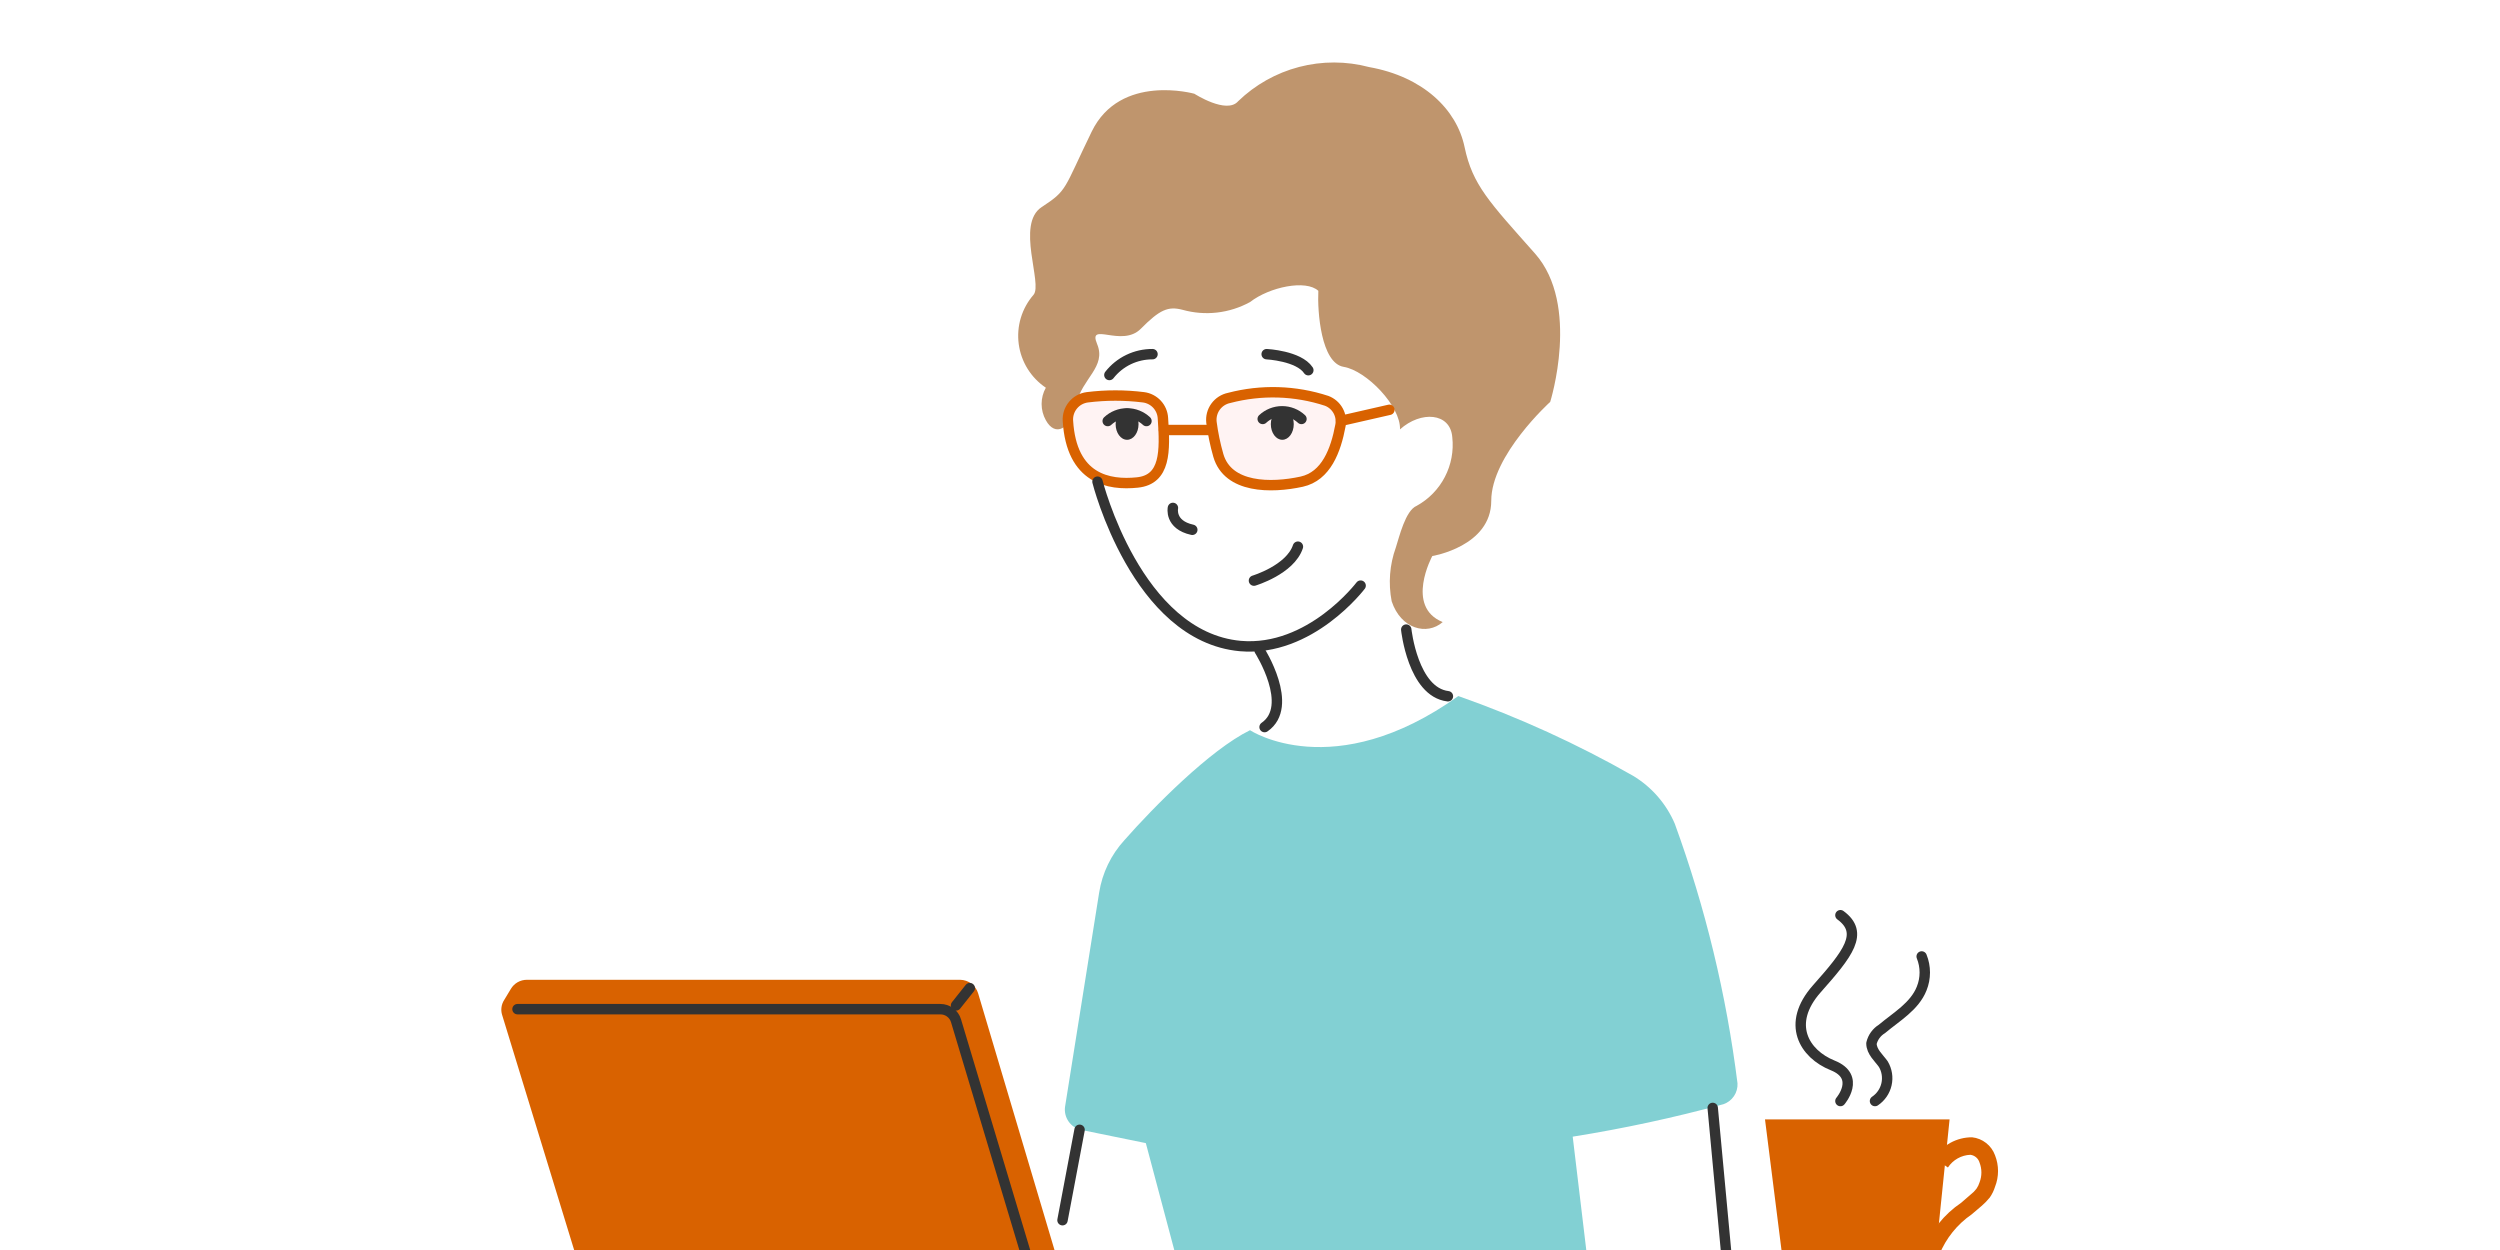 <svg width="120" height="60" viewBox="0 0 120 60" fill="none" xmlns="http://www.w3.org/2000/svg">
<rect x="0" y="0" width="120" height="60" fill="#808080" stroke="none"/>
<g clip-path="url(#clip0_1246_112004)">
<path d="M440 -13H-165V302H440V-13Z" fill="white"/>
<path d="M60 35.05C60 35.05 64 37.7 70 33.41C72.906 34.432 75.714 35.714 78.39 37.24C79.282 37.777 79.982 38.582 80.39 39.54C81.858 43.567 82.868 47.747 83.4 52C83.412 52.217 83.353 52.432 83.232 52.612C83.111 52.792 82.935 52.929 82.73 53C80.347 53.65 77.93 54.17 75.49 54.56L76.31 61.41H56.74L55 54.87L51.87 54.23C51.634 54.171 51.427 54.028 51.289 53.827C51.151 53.626 51.091 53.382 51.12 53.14L52.76 42.84C52.909 41.903 53.33 41.03 53.97 40.33C55.36 38.75 58.07 36 60 35.05Z" fill="#82D0D3"/>
<path d="M50.2 18.61C50.067 18.848 49.997 19.117 49.997 19.39C49.997 19.663 50.067 19.932 50.2 20.17C50.65 20.99 51.38 20.62 51.66 19.39C51.94 18.16 53.12 17.61 52.66 16.51C52.2 15.41 53.85 16.7 54.76 15.78C55.67 14.86 56.07 14.69 56.76 14.87C57.847 15.175 59.01 15.042 60 14.5C60.94 13.77 62.69 13.41 63.28 13.96C63.23 14.96 63.41 17.43 64.5 17.61C65.59 17.79 67.24 19.5 67.2 20.61C68.2 19.71 69.62 19.8 69.71 20.99C69.782 21.646 69.658 22.308 69.353 22.894C69.049 23.48 68.578 23.962 68 24.28C67.46 24.5 67.16 25.79 67 26.28C66.702 27.106 66.633 27.998 66.8 28.86C67.24 30.19 68.49 30.52 69.25 29.86C67.43 29.12 68.75 26.69 68.75 26.69C68.75 26.69 71.58 26.23 71.58 24.04C71.58 21.85 74.41 19.29 74.41 19.29C74.41 19.29 75.87 14.64 73.68 12.17C71.49 9.7 70.68 8.88 70.3 7.06C69.92 5.24 68.3 3.68 65.72 3.22C64.619 2.928 63.462 2.926 62.359 3.213C61.257 3.501 60.248 4.068 59.43 4.86C58.88 5.5 57.33 4.5 57.33 4.5C57.33 4.5 53.77 3.5 52.4 6.32C51.03 9.14 51.25 9.12 50 9.94C48.75 10.76 50.06 13.62 49.61 14.15C49.331 14.471 49.123 14.848 49 15.255C48.877 15.662 48.843 16.091 48.899 16.513C48.955 16.935 49.099 17.34 49.324 17.702C49.548 18.063 49.847 18.373 50.2 18.61Z" fill="#BF956D"/>
<path d="M52.19 19.07C53.087 18.958 53.993 18.958 54.89 19.07C55.137 19.102 55.365 19.22 55.535 19.402C55.705 19.585 55.806 19.821 55.82 20.07C55.93 21.66 55.95 23.02 54.59 23.16C53.23 23.3 51.43 23 51.26 20.2C51.242 19.929 51.329 19.661 51.502 19.451C51.674 19.241 51.92 19.105 52.19 19.07Z" fill="#FFF3F3" stroke="#D96200" stroke-width="0.5" stroke-linecap="round" stroke-linejoin="round"/>
<path d="M59 19.1C60.541 18.695 62.166 18.744 63.68 19.24C63.913 19.328 64.108 19.496 64.229 19.714C64.35 19.932 64.389 20.186 64.34 20.43C64.12 21.61 63.66 22.86 62.48 23.12C61.01 23.44 58.94 23.44 58.48 21.86C58.331 21.339 58.221 20.807 58.15 20.27C58.12 20.004 58.19 19.736 58.347 19.52C58.505 19.303 58.738 19.153 59 19.1Z" fill="#FFF3F3" stroke="#D96200" stroke-width="0.5" stroke-linecap="round" stroke-linejoin="round"/>
<path d="M55.87 20.64H58.12" stroke="#D96200" stroke-width="0.5" stroke-linecap="round" stroke-linejoin="round"/>
<path d="M64.37 20.2L66.69 19.67" stroke="#D96200" stroke-width="0.5" stroke-linecap="round" stroke-linejoin="round"/>
<path d="M54.1 21.11C54.404 21.11 54.65 20.774 54.65 20.36C54.65 19.946 54.404 19.61 54.1 19.61C53.796 19.61 53.55 19.946 53.55 20.36C53.55 20.774 53.796 21.11 54.1 21.11Z" fill="#333333"/>
<path d="M61.55 21.11C61.854 21.11 62.1 20.774 62.1 20.36C62.1 19.946 61.854 19.61 61.55 19.61C61.246 19.61 61 19.946 61 20.36C61 20.774 61.246 21.11 61.55 21.11Z" fill="#333333"/>
<path d="M28 61.44L24.1 48.71C24.064 48.592 24.054 48.467 24.072 48.344C24.089 48.221 24.133 48.104 24.2 48L24.52 47.47C24.599 47.336 24.711 47.224 24.846 47.147C24.982 47.07 25.134 47.03 25.29 47.03H46.09C46.284 47.033 46.472 47.097 46.627 47.214C46.781 47.331 46.895 47.494 46.95 47.68L51.05 61.46L28 61.44Z" fill="#D96200"/>
<path d="M84.72 53.73L85.63 60.94H92.84L93.58 53.73H84.72Z" fill="#D96200"/>
<path d="M93.09 60.22L92.32 60C92.683 59.077 93.318 58.285 94.14 57.73L94.59 57.34C94.695 57.26 94.79 57.166 94.87 57.06C94.936 56.965 94.986 56.86 95.02 56.75C95.136 56.447 95.136 56.112 95.02 55.81C94.992 55.711 94.935 55.622 94.857 55.554C94.779 55.487 94.683 55.444 94.58 55.43C94.364 55.438 94.154 55.498 93.966 55.604C93.778 55.71 93.618 55.859 93.5 56.04L92.84 55.59C93.034 55.282 93.302 55.029 93.621 54.854C93.939 54.679 94.297 54.589 94.66 54.59C94.906 54.616 95.139 54.711 95.333 54.863C95.528 55.015 95.675 55.218 95.76 55.45C95.954 55.938 95.954 56.482 95.76 56.97C95.703 57.152 95.619 57.324 95.51 57.48C95.39 57.629 95.256 57.766 95.11 57.89L94.64 58.29C93.946 58.768 93.407 59.439 93.09 60.22Z" fill="#D96200"/>
<path d="M52.68 23.12C52.68 23.12 54.55 30.56 59.54 31.01C62.9 31.3 65.31 28.11 65.31 28.11" stroke="#333333" stroke-width="0.5" stroke-linecap="round" stroke-linejoin="round"/>
<path d="M56.3 24.38C56.3 24.38 56.13 25.19 57.23 25.43" stroke="#333333" stroke-width="0.5" stroke-linecap="round" stroke-linejoin="round"/>
<path d="M60.19 27.87C60.19 27.87 61.93 27.35 62.3 26.24" stroke="#333333" stroke-width="0.5" stroke-linecap="round" stroke-linejoin="round"/>
<path d="M53.25 18C53.496 17.686 53.81 17.433 54.169 17.26C54.528 17.087 54.922 16.998 55.32 17" stroke="#333333" stroke-width="0.5" stroke-linecap="round" stroke-linejoin="round"/>
<path d="M60.8 17C60.8 17 62.34 17.08 62.8 17.77" stroke="#333333" stroke-width="0.5" stroke-linecap="round" stroke-linejoin="round"/>
<path d="M60.46 31.22C60.46 31.22 62.16 33.89 60.7 34.9" stroke="#333333" stroke-width="0.5" stroke-linecap="round" stroke-linejoin="round"/>
<path d="M67.5 30.22C67.5 30.22 67.82 33.22 69.5 33.42" stroke="#333333" stroke-width="0.5" stroke-linecap="round" stroke-linejoin="round"/>
<path d="M53.17 20.21C53.422 19.974 53.755 19.842 54.1 19.842C54.446 19.842 54.778 19.974 55.03 20.21" stroke="#333333" stroke-width="0.5" stroke-linecap="round" stroke-linejoin="round"/>
<path d="M60.61 20.11C60.862 19.874 61.195 19.742 61.54 19.742C61.886 19.742 62.218 19.874 62.47 20.11" stroke="#333333" stroke-width="0.5" stroke-linecap="round" stroke-linejoin="round"/>
<path d="M82.21 53.18L82.98 61.44" stroke="#333333" stroke-width="0.5" stroke-linecap="round" stroke-linejoin="round"/>
<path d="M51 58.57L51.82 54.23" stroke="#333333" stroke-width="0.5" stroke-linecap="round" stroke-linejoin="round"/>
<path d="M88.34 52.85C88.34 52.85 89.34 51.69 87.97 51.14C86.6 50.59 85.72 49.14 87.21 47.46C88.7 45.78 89.5 44.78 88.34 43.93" stroke="#333333" stroke-width="0.5" stroke-linecap="round" stroke-linejoin="round"/>
<path d="M92.24 45.91C92.44 46.404 92.44 46.956 92.24 47.45C91.9 48.31 91.02 48.81 90.33 49.39C90.205 49.466 90.097 49.567 90.011 49.685C89.925 49.803 89.864 49.938 89.83 50.08C89.83 50.49 90.19 50.78 90.4 51.08C90.572 51.37 90.627 51.715 90.552 52.045C90.478 52.374 90.28 52.662 90 52.85" stroke="#333333" stroke-width="0.5" stroke-linecap="round" stroke-linejoin="round"/>
<path d="M24.84 48.44H45.14C45.309 48.44 45.473 48.494 45.608 48.595C45.744 48.696 45.843 48.838 45.89 49L49.62 61.44" stroke="#333333" stroke-width="0.5" stroke-linecap="round" stroke-linejoin="round"/>
<path d="M46.55 47.43L45.89 48.26" stroke="#333333" stroke-width="0.5" stroke-linecap="round" stroke-linejoin="round"/>
</g>
<defs>
<clipPath id="clip0_1246_112004">
<rect width="120" height="60" fill="white"/>
</clipPath>
</defs>
</svg>
